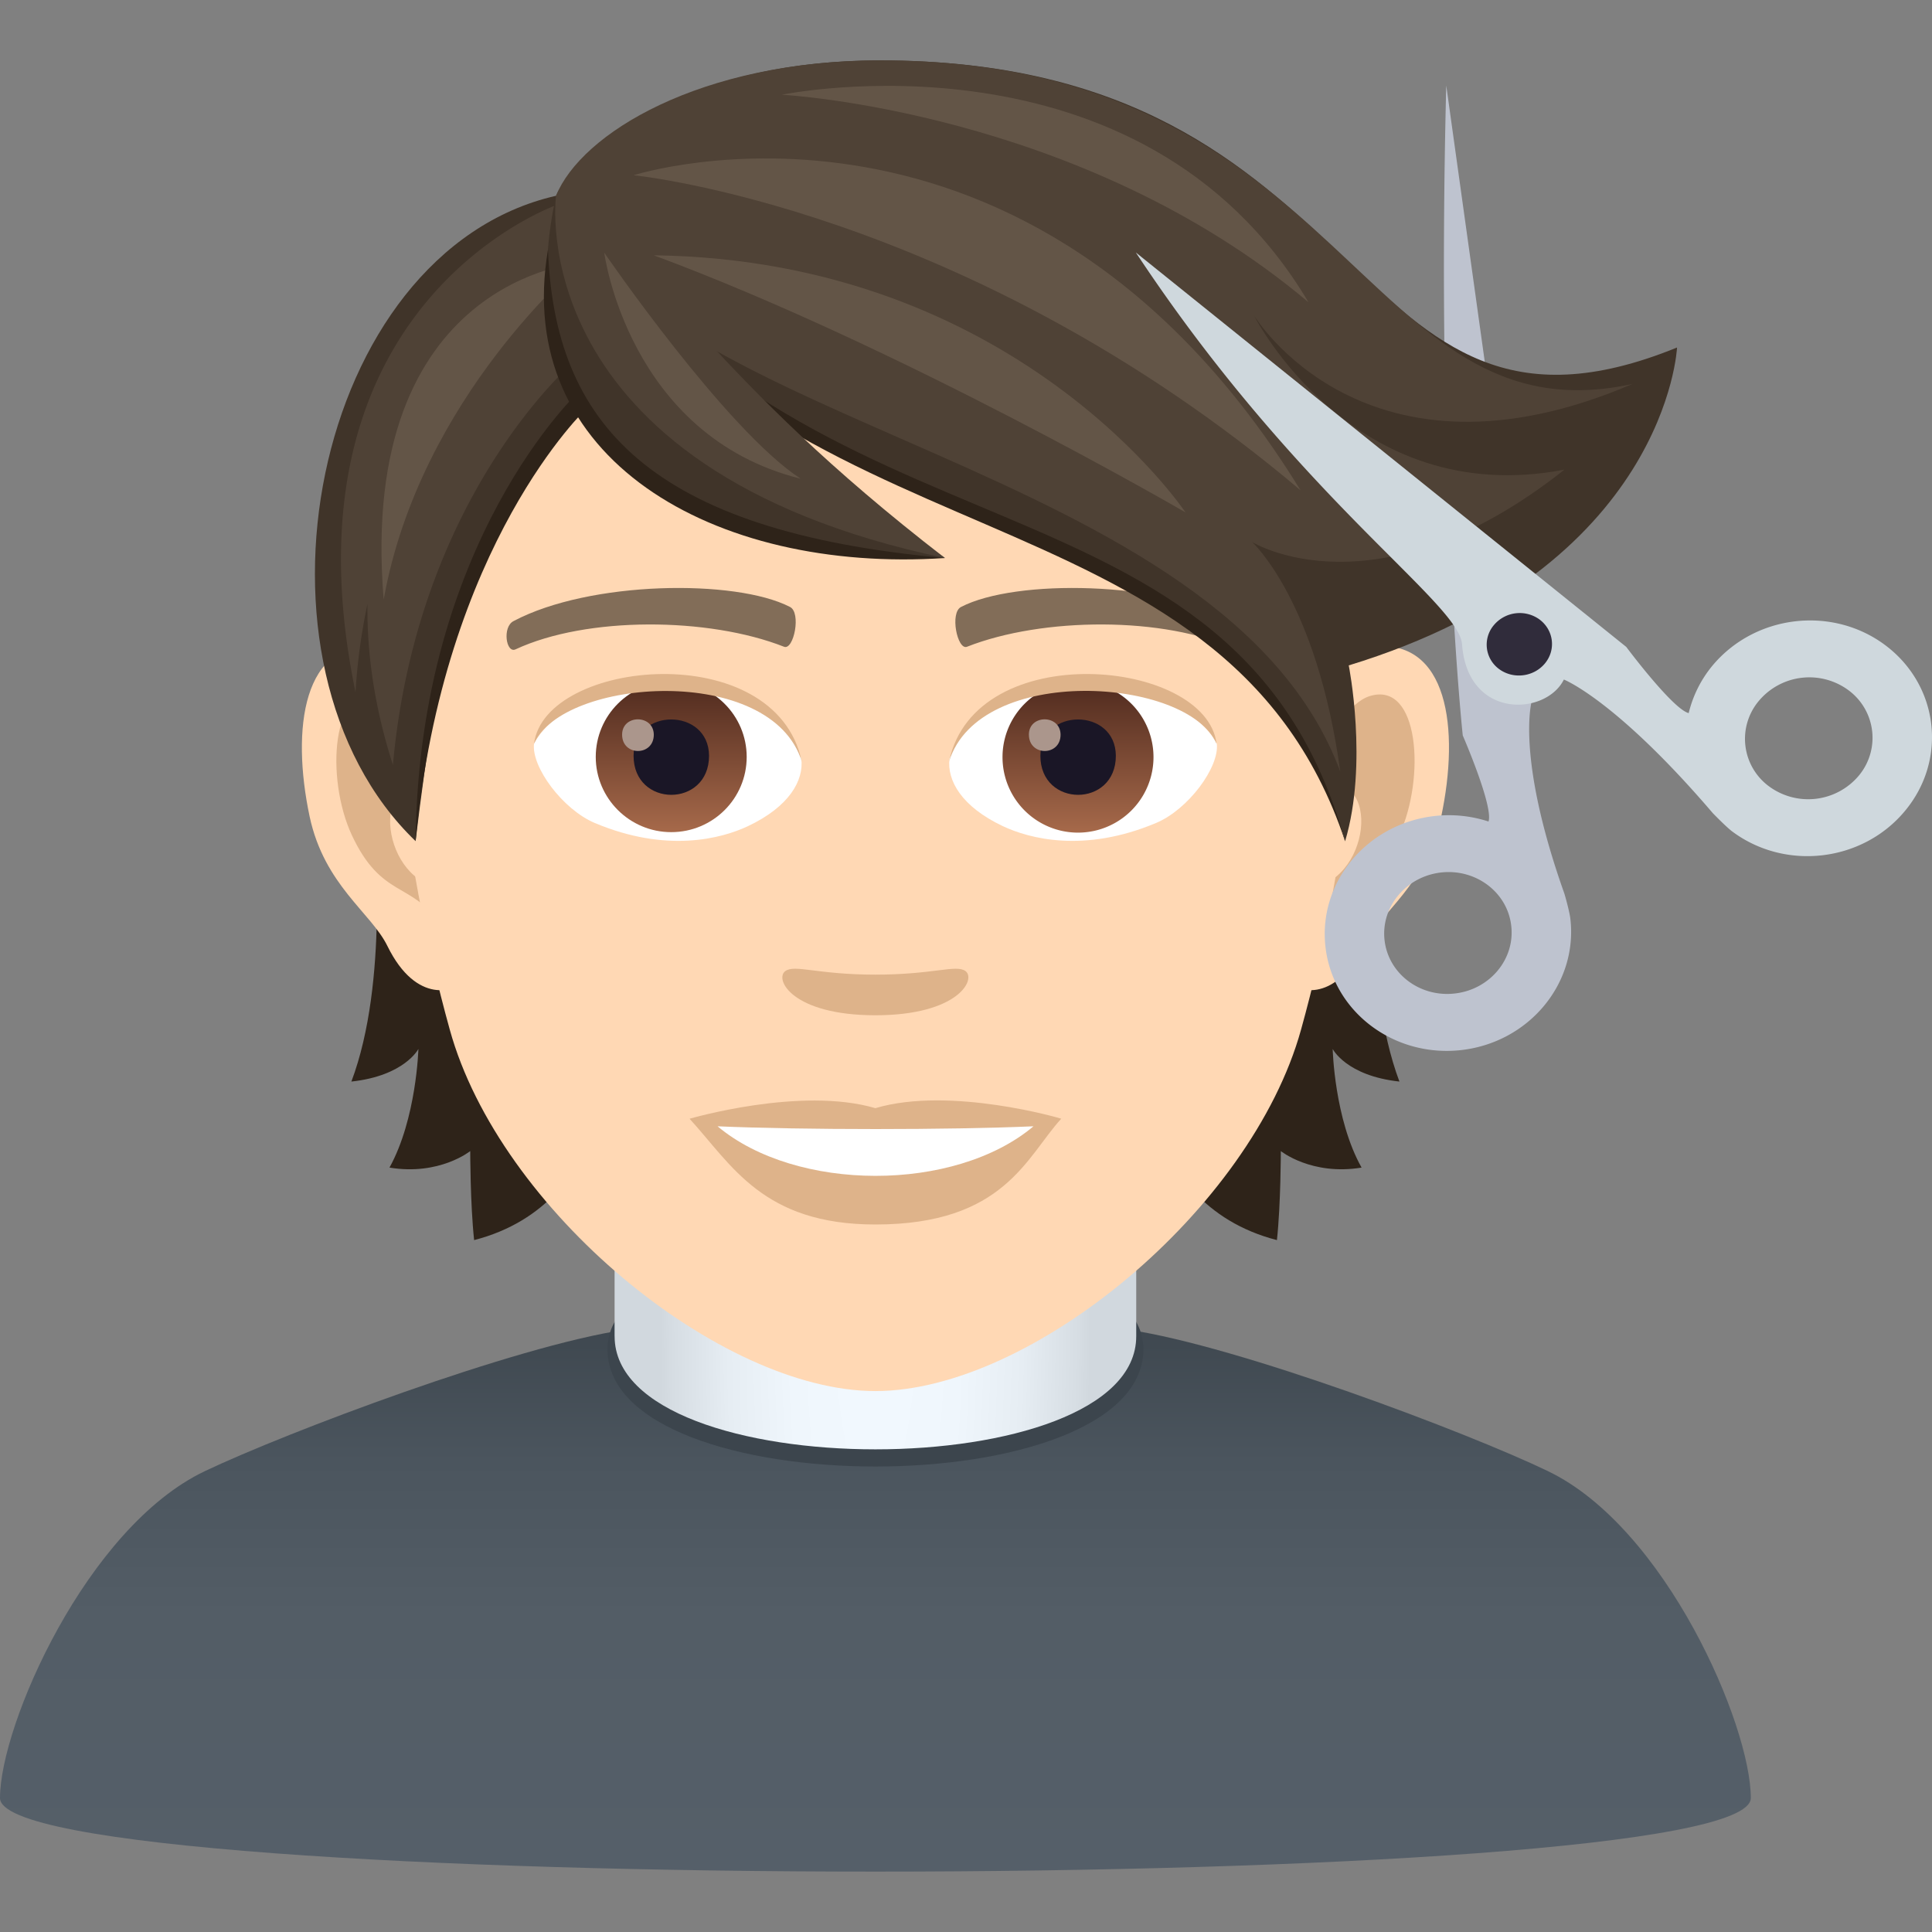 <svg xmlns="http://www.w3.org/2000/svg" xml:space="preserve" style="enable-background:new 0 0 64 64" viewBox="0 0 64 64"><rect x="0" y="0" width="64" height="64" fill="#808080" stroke="none"/><linearGradient id="a" x1="28.999" x2="28.999" y1="61.999" y2="43.592" gradientUnits="userSpaceOnUse"><stop offset="0" style="stop-color:#555f69"/><stop offset=".461" style="stop-color:#535d66"/><stop offset=".738" style="stop-color:#4b555e"/><stop offset=".966" style="stop-color:#3f4850"/><stop offset="1" style="stop-color:#3c454d"/></linearGradient><path d="M51.274 48.731c-2.686-1.291-10.26-4.144-13.884-4.68-4.129-.611-12.567-.612-16.695 0-3.63.538-11.207 3.397-13.91 4.683C2.872 50.597 0 57.145 0 59.562c0 3.25 57.998 3.25 57.998 0 0-2.413-2.82-8.961-6.724-10.83z" style="fill:url(#a)"/><path d="M20.122 44.69c0 5.187 17.755 5.187 17.755 0 0-4.7-17.755-4.7-17.755 0z" style="fill:#3c454d"/><radialGradient id="b" cx="28.999" cy="42.822" r="7.126" gradientTransform="matrix(1 0 0 5 0 -171.29)" gradientUnits="userSpaceOnUse"><stop offset="0" style="stop-color:#f2f9ff"/><stop offset=".393" style="stop-color:#eff6fc"/><stop offset=".685" style="stop-color:#e6edf3"/><stop offset=".944" style="stop-color:#d6dde3"/><stop offset="1" style="stop-color:#d1d8de"/></radialGradient><path d="M20.36 44.266c0 4.994 17.279 4.994 17.279 0v-6.632h-17.28v6.632z" style="fill:url(#b)"/><path d="M12.385 27.574s.509 4.933-.745 8.254c1.763-.19 2.22-1.08 2.22-1.08s-.062 2.311-.958 3.93c1.656.274 2.675-.547 2.675-.547s0 1.748.129 2.949c4.826-1.246 4.538-6.863 4.538-6.863l-7.86-6.643zm33.973 8.254c-1.254-3.329-.744-8.254-.744-8.254l-7.852 6.643s-.288 5.617 4.538 6.863c.129-1.2.129-2.949.129-2.949s1.018.82 2.675.547c-.904-1.611-.957-3.93-.957-3.93s.448.89 2.211 1.08z" style="fill:#2e2319"/><path d="M45.439 21.425c-2.546.312-4.386 8.832-2.782 11.082.22.311 1.535.813 2.508-1.17.54-1.103 2.09-2.015 2.577-4.287.615-2.904.235-5.929-2.303-5.625zm-32.879 0c2.546.312 4.385 8.832 2.781 11.082-.22.311-1.535.813-2.508-1.17-.54-1.103-2.09-2.015-2.576-4.287-.616-2.904-.228-5.929 2.303-5.625z" style="fill:#ffd8b4"/><path d="M45.37 23.06c-.66.212-1.39 1.223-1.778 2.903 2.318-.502 1.74 3.367-.274 3.443.015.388.046.79.091 1.208.973-1.413 1.961-.843 2.942-2.949.874-1.892.669-5.122-.98-4.605zm-30.964 2.895c-.395-1.68-1.117-2.69-1.778-2.895-1.642-.517-1.855 2.713-.973 4.605.98 2.098 1.969 1.536 2.941 2.95.046-.426.076-.821.092-1.217-2-.091-2.57-3.906-.282-3.443z" style="fill:#deb38a"/><path d="M29 5.039c-11.029 0-16.342 8.984-15.68 20.529.136 2.318.782 5.67 1.58 8.542 1.65 5.967 8.946 11.971 14.1 11.971s12.441-6.004 14.098-11.97c.798-2.873 1.444-6.218 1.58-8.543C45.34 14.023 40.029 5.039 29 5.039z" style="fill:#ffd8b4"/><path d="M40.985 20.574c-2.523-1.338-7.35-1.398-9.143-.471-.388.182-.13 1.444.19 1.322 2.508-.988 6.551-1.01 8.892.084.312.152.441-.745.06-.935zm-23.972 0c2.524-1.338 7.35-1.398 9.151-.471.388.182.13 1.444-.19 1.322-2.508-.988-6.544-1.01-8.892.084-.32.152-.449-.745-.069-.935z" style="fill:#826d58"/><path d="M31.979 32.165c-.312-.22-1.057.121-2.98.121s-2.66-.342-2.98-.121c-.38.266.221 1.467 2.98 1.467 2.752 0 3.352-1.201 2.98-1.467zM29 36.71c-2.479-.73-6.157.35-6.157.35 1.398 1.527 2.424 3.503 6.156 3.503 4.271 0 5.001-2.242 6.156-3.504 0-.007-3.678-1.086-6.156-.35z" style="fill:#deb38a"/><path d="M23.77 37.31c2.6 2.181 7.851 2.197 10.466 0-2.774.122-7.677.122-10.466 0zm2.774-12.183c.091.73-.403 1.596-1.77 2.242-.875.41-2.684.897-5.07-.106-1.064-.449-2.106-1.855-2.014-2.63 1.292-2.432 7.646-2.79 8.854.494z" style="fill:#fff"/><linearGradient id="c" x1="-1210.945" x2="-1210.945" y1="172.1" y2="171.34" gradientTransform="translate(7978.266 -1103.139) scale(6.57)" gradientUnits="userSpaceOnUse"><stop offset="0" style="stop-color:#a6694a"/><stop offset="1" style="stop-color:#4f2a1e"/></linearGradient><path d="M22.235 22.58c1.376 0 2.5 1.118 2.5 2.494s-1.117 2.492-2.5 2.492c-1.376 0-2.5-1.117-2.5-2.492s1.117-2.493 2.5-2.493z" style="fill:url(#c)"/><path d="M20.988 25.036c0 1.725 2.5 1.725 2.5 0-.007-1.604-2.5-1.604-2.5 0z" style="fill:#1a1626"/><path d="M20.608 24.336c0 .722 1.05.722 1.05 0-.008-.676-1.05-.676-1.05 0z" style="fill:#ab968c"/><path d="M26.56 25.226c-1.011-3.26-7.928-2.774-8.87-.586.35-2.812 8.003-3.549 8.87.586z" style="fill:#deb38a"/><path d="M31.454 25.127c-.091.73.403 1.596 1.77 2.242.875.41 2.684.897 5.07-.106 1.072-.449 2.106-1.855 2.014-2.63-1.292-2.432-7.645-2.79-8.854.494z" style="fill:#fff"/><linearGradient id="d" x1="-1211.593" x2="-1211.593" y1="172.1" y2="171.34" gradientTransform="translate(7995.996 -1103.139) scale(6.57)" gradientUnits="userSpaceOnUse"><stop offset="0" style="stop-color:#a6694a"/><stop offset="1" style="stop-color:#4f2a1e"/></linearGradient><path d="M35.71 22.58a2.5 2.5 0 1 1 0 5.002 2.5 2.5 0 0 1 0-5.001z" style="fill:url(#d)"/><path d="M34.464 25.036c0 1.725 2.5 1.725 2.5 0-.007-1.604-2.5-1.604-2.5 0z" style="fill:#1a1626"/><path d="M34.084 24.336c0 .722 1.049.722 1.049 0-.008-.676-1.05-.676-1.05 0z" style="fill:#ab968c"/><path d="M31.439 25.226c1.01-3.253 7.92-2.79 8.862-.586-.342-2.812-7.996-3.549-8.862.586z" style="fill:#deb38a"/><path d="M47.909 2.826c-.338 13.336.547 21.538.547 21.538s1.02 2.345.853 2.85a4.216 4.216 0 0 0-1.799-.181c-2.24.26-3.853 2.208-3.601 4.345.25 2.142 2.27 3.663 4.508 3.406 2.24-.261 3.853-2.21 3.603-4.35-.026-.234-.186-.801-.2-.838-1.632-4.596-1.072-6.4-1.072-6.4l-2.84-20.37zm.289 30.084c-1.158.136-2.203-.652-2.332-1.758-.13-1.106.707-2.112 1.863-2.249 1.16-.134 2.205.654 2.332 1.76.133 1.105-.705 2.114-1.863 2.247z" style="fill:#bec3cf"/><path d="M18.61 6.766c5.776 5.51 22.968 8.96 25.947 21.098C40.491 15.68 25.541 19.1 18.61 6.766z" style="fill:#2e2319"/><path d="M29.166 2.001c-6.71 0-10.063 3.04-10.747 4.484 8.368 12.776 22.55 8.451 26.138 21.386.773-2.575.122-5.829.122-5.829 10.547-3.223 10.875-10.53 10.875-10.53-11.161 4.54-9.693-9.51-26.388-9.51z" style="fill:#403429"/><path d="M29.166 2.001c-5.976 0-9.916 2.427-10.747 4.484 2.895 7.797 22.13 8.715 25.979 19.075-.776-5.675-2.922-7.606-2.922-7.606s4.104 2.548 10.349-2.397c-7.027 1.35-10.287-5.11-10.287-5.11s3.667 6.083 12.547 2.269C45.09 14.697 44.734 2 29.166 2z" style="fill:#4f4236"/><path d="M43.346 10.014C37.802.676 25.897 3.138 25.897 3.138s9.907.514 17.45 6.876z" style="fill:#635547"/><path d="M43.08 16.239C34.084 1.614 20.988 5.805 20.988 5.805s11.025 1.08 22.092 10.434z" style="fill:#635547"/><path d="M21.657 8.457c8.201 3.04 17.614 8.517 17.614 8.517s-5.565-8.359-17.614-8.517z" style="fill:#635547"/><path d="M18.42 6.485C10.31 8.34 7.694 22.027 13.767 27.864c.752-6.225 1.482-10.222 5.617-14.433 0 0 .243-3.7-.966-6.946z" style="fill:#403429"/><path d="M19.195 12.953s-5.328 4.94-5.427 14.91c.912-9.88 5.67-14.34 5.67-14.34l-.243-.57z" style="fill:#2e2319"/><path d="M18.503 6.766s-9.41 3.215-6.726 16.165a19.6 19.6 0 0 1 .395-2.919c-.018 1.617.223 3.39.844 5.329.813-8.999 6.034-13.392 6.034-13.392l-.547-5.183z" style="fill:#4f4236"/><path d="M12.71 19.862c1.2-6.725 6.54-11.16 6.54-11.16s-7.423.49-6.54 11.16z" style="fill:#635547"/><path d="M18.42 6.485c-2.212 10.032 8.39 12 12.882 12-8.072-5.593-12.883-12-12.883-12z" style="fill:#403429"/><path d="M18.153 8.271c.213 5.746 3.345 9.333 13.15 10.214-7.67.517-14.328-3.313-13.15-10.214z" style="fill:#2e2319"/><path d="M18.42 6.485s-1.228 9.034 12.882 12c-7.776-6-9.183-9.465-12.883-12z" style="fill:#4f4236"/><path d="M26.522 15.858c-2.489-1.625-6.505-7.486-6.505-7.486s.786 6.056 6.505 7.486z" style="fill:#635547"/><path d="M56.725 22.053a3.894 3.894 0 0 0-.785 1.57c-.532-.135-2.069-2.194-2.069-2.194L37.626 8.364c5.39 8.153 10.705 11.588 10.806 12.977.182 2.506 2.78 2.37 3.373 1.17 0 0 1.717.667 4.926 4.416.025.03.447.459.636.605 1.764 1.328 4.332 1.028 5.739-.671 1.41-1.695 1.12-4.15-.643-5.48-1.762-1.328-4.326-1.025-5.738.672zm4.843 3.65a2.188 2.188 0 0 1-2.968.345 1.953 1.953 0 0 1-.332-2.835 2.183 2.183 0 0 1 2.967-.347 1.957 1.957 0 0 1 .334 2.836z" style="fill:#cfd8dd"/><path d="M51.006 20.527c.465.353.543 1.003.17 1.452-.375.45-1.054.53-1.521.181a1 1 0 0 1-.168-1.453 1.117 1.117 0 0 1 1.52-.18z" style="fill:#302c3b"/></svg>
